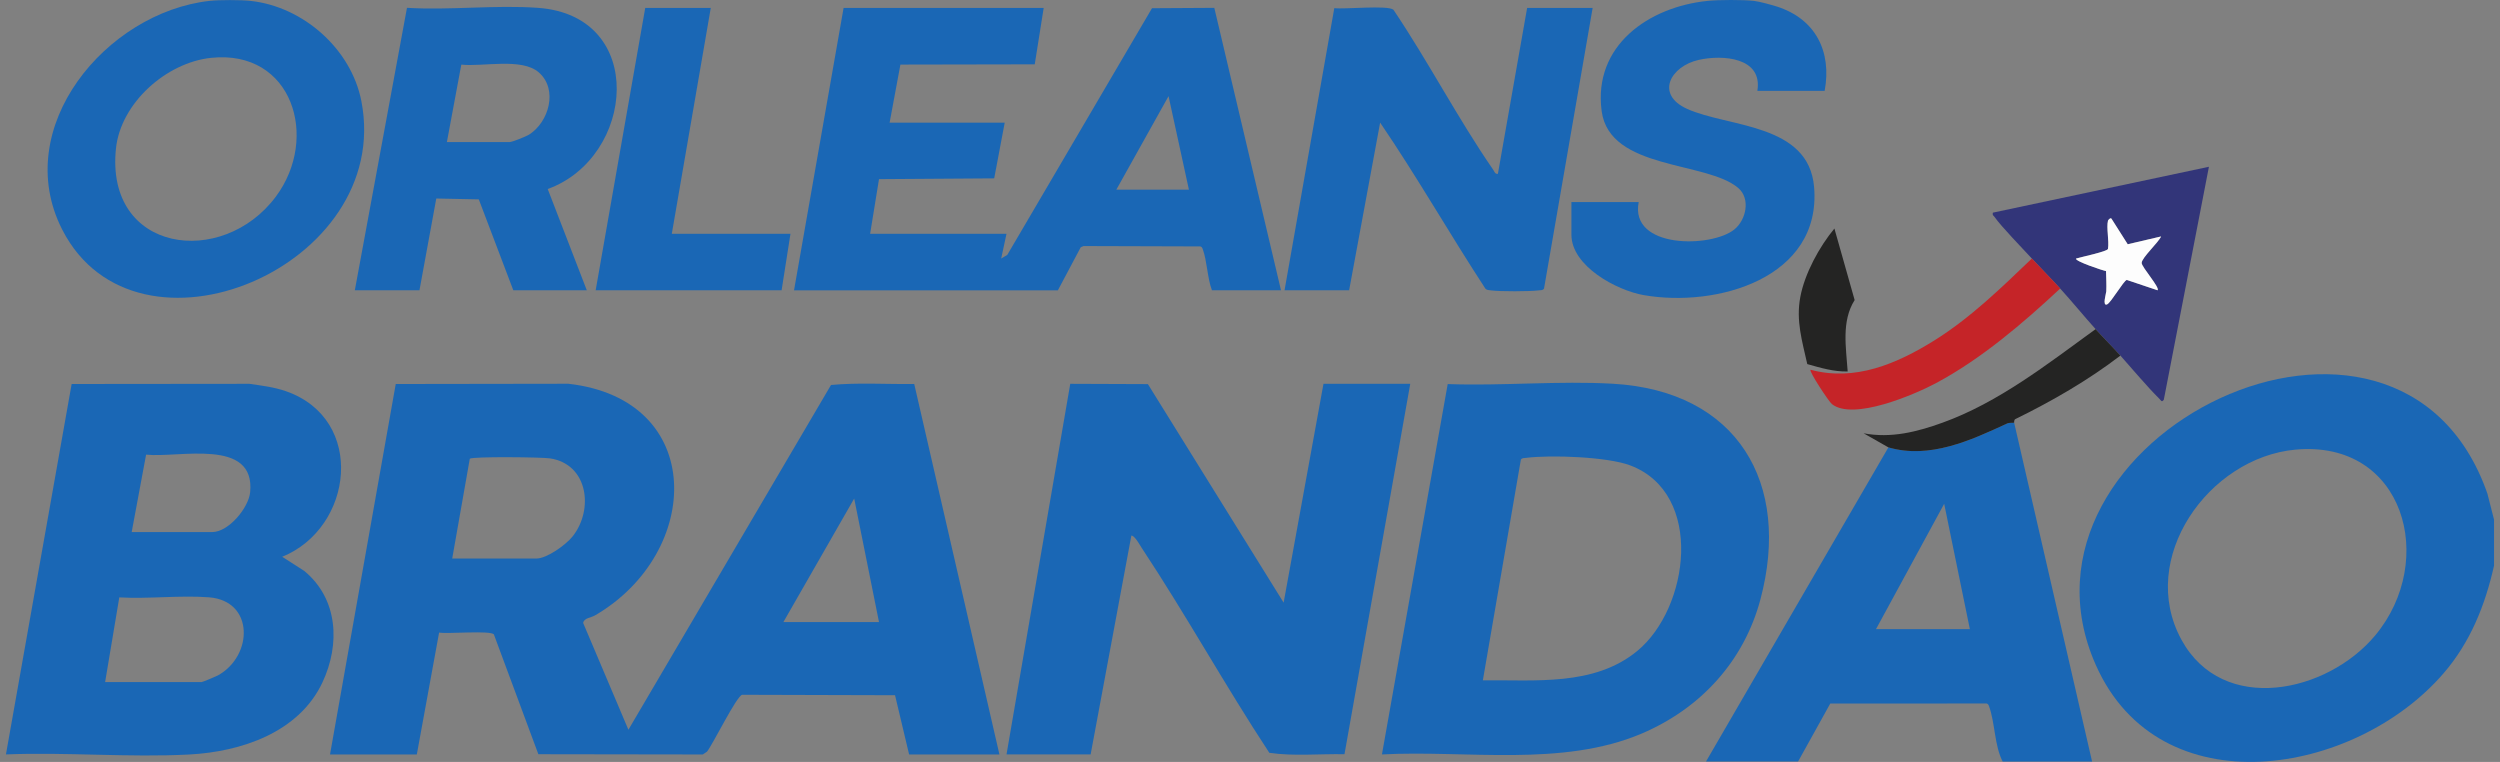 <?xml version="1.0" encoding="UTF-8"?>
<svg xmlns="http://www.w3.org/2000/svg" width="210" height="64" viewBox="0 0 210 64" fill="none">
  <rect x="0" y="0" width="210" height="64" fill="#808080" stroke="none"/>
  <path d="M209.5 43.656V47.511C208.753 50.84 207.511 53.947 205.262 56.555C197.814 65.19 181.419 67.951 176.051 55.865C167.514 36.641 201.497 20.1 208.943 41.467L209.5 43.655V43.656ZM192.81 37.77C185.516 38.446 179.515 46.919 183.242 53.739C186.721 60.106 195.507 58.202 199.529 53.361C204.754 47.073 201.956 36.924 192.81 37.77Z" fill="#1A67B5"></path>
  <path d="M21.028 0.073C25.473 0.547 29.503 4.119 30.355 8.492C33.071 22.419 11.471 31.5 5.232 19.298C0.842 10.712 8.926 1.037 17.607 0.073C18.415 -0.016 20.217 -0.013 21.028 0.073ZM17.725 4.86C13.973 5.257 10.142 8.648 9.741 12.469C8.823 21.235 18.672 22.558 23.173 16.515C26.844 11.585 24.575 4.134 17.726 4.86H17.725Z" fill="#1A67B5"></path>
  <path d="M147.321 0.073C147.766 0.12 148.823 0.409 149.287 0.559C152.518 1.607 153.88 4.333 153.271 7.633H147.619C148.083 4.812 144.698 4.582 142.7 5.029C140.316 5.565 139.022 7.926 141.713 9.144C145.174 10.71 151.931 10.344 152.384 15.707C153.03 23.368 144.205 25.868 138.063 24.788C135.801 24.391 131.999 22.359 131.999 19.714V16.971H137.651C136.875 20.913 143.759 20.833 145.686 19.273C146.684 18.465 147.049 16.696 146.032 15.809C143.399 13.511 135.198 14.319 134.538 9.325C133.812 3.816 138.501 0.573 143.451 0.073C144.388 -0.022 146.385 -0.027 147.318 0.073H147.321Z" fill="#1A67B5"></path>
  <path d="M27.722 63.372L33.242 32.257L47.736 32.235C59.374 33.545 59.02 46.422 49.99 51.689C49.623 51.903 49.058 51.9 48.985 52.33L52.786 61.298L69.805 32.338C72.081 32.126 74.478 32.283 76.796 32.257L83.951 63.374H76.365L75.183 58.399L62.337 58.362C61.85 58.508 59.904 62.48 59.391 63.136L59.036 63.375L45.222 63.354L41.486 53.291C41.187 52.933 37.602 53.266 36.885 53.136L35.013 63.374H27.724L27.722 63.372ZM37.986 46.917H45.053C45.946 46.917 47.54 45.761 48.098 45.06C49.879 42.828 49.426 39 46.206 38.504C45.536 38.399 39.737 38.335 39.463 38.532L37.986 46.917ZM73.836 52.254L71.752 41.877L65.804 52.254H73.836Z" fill="#1A67B5"></path>
  <path d="M84.547 63.372L89.901 32.241L96.423 32.266L107.825 50.621L111.172 32.242H118.461L112.937 63.353C110.847 63.314 108.672 63.536 106.624 63.237C102.916 57.601 99.637 51.664 95.914 46.041C95.748 45.792 95.329 44.994 95.035 44.989L91.613 63.372H84.547Z" fill="#1A67B5"></path>
  <path d="M23.707 46.771L25.561 47.96C28.411 50.312 28.587 54.127 27.084 57.325C25.11 61.529 20.257 63.149 15.901 63.378C10.853 63.643 5.57 63.168 0.499 63.371L6.018 32.256L20.951 32.241C22.009 32.397 23.024 32.512 24.039 32.869C30.756 35.224 29.695 44.332 23.704 46.77L23.707 46.771ZM11.062 44.693H17.83C19.195 44.693 20.887 42.663 21.013 41.34C21.455 36.742 15.008 38.486 12.272 38.19L11.062 44.693ZM8.83 57.294H16.937C17.012 57.294 18.139 56.824 18.307 56.732C21.267 55.099 21.373 50.46 17.539 50.173C15.117 49.992 12.467 50.321 10.021 50.181L8.83 57.296V57.294Z" fill="#1A67B5"></path>
  <path d="M87.67 0.666L86.918 5.403L75.634 5.425L74.728 10.303H84.396L83.513 14.982L73.836 15.048L73.09 19.642H84.545L84.1 21.717L84.611 21.412L96.768 0.69L102.002 0.659L107.604 24.385H101.803C101.418 23.365 101.392 21.904 101.031 20.93C100.988 20.814 100.951 20.727 100.817 20.699L91.013 20.669L90.781 20.772L88.862 24.387H66.698L70.862 0.666H87.671H87.67ZM99.869 15.934L98.158 8.076L93.77 15.934H99.869Z" fill="#1A67B5"></path>
  <path d="M116.083 63.372L121.607 32.262C126.165 32.428 130.969 31.973 135.502 32.235C145.911 32.839 150.495 40.55 147.873 50.359C146.483 55.564 142.833 59.521 137.901 61.62C131.222 64.461 123.182 62.999 116.083 63.372ZM124.56 57.147C128.953 57.096 133.878 57.663 137.505 54.701C141.904 51.11 143.186 41.464 136.947 39.096C135.024 38.365 130.265 38.2 128.199 38.46C128.036 38.481 127.865 38.447 127.753 38.609L124.56 57.147Z" fill="#1A67B5"></path>
  <path d="M169.188 35.503L175.734 63.966H168.222C167.532 62.646 167.582 60.687 167.079 59.323C167.036 59.207 166.999 59.121 166.865 59.093L153.743 59.097L151.041 63.964H143.306L158.628 37.577C162.082 38.579 165.519 37 168.598 35.572C168.8 35.478 169.119 35.537 169.19 35.5L169.188 35.503ZM165.468 52.846L163.311 42.319L157.585 52.846H165.468Z" fill="#1A67B5"></path>
  <path d="M107.901 24.385L112.081 0.683C112.954 0.796 116.564 0.415 117.047 0.817C119.97 5.157 122.464 9.966 125.427 14.257C125.532 14.408 125.577 14.639 125.823 14.603L128.279 0.666H133.782L129.698 24.242C129.586 24.404 129.416 24.372 129.252 24.391C128.48 24.488 125.982 24.495 125.221 24.391C125.058 24.369 124.898 24.376 124.772 24.245C121.763 19.64 119.024 14.837 115.932 10.3L113.327 24.382H107.898L107.901 24.385Z" fill="#1A67B5"></path>
  <path d="M29.805 24.385L34.186 0.657C37.779 0.875 41.648 0.4 45.207 0.66C54.386 1.334 53.356 13.217 46.008 15.878L49.292 24.385H43.119L40.22 16.748L36.648 16.675L35.235 24.385H29.806H29.805ZM37.539 11.931H42.82C43.02 11.931 44.195 11.463 44.432 11.314C46.108 10.261 46.897 7.521 45.265 6.086C43.835 4.827 40.566 5.623 38.75 5.429L37.539 11.931Z" fill="#1A67B5"></path>
  <path d="M59.705 0.666L56.431 19.642H66.399L65.655 24.385H50.035L54.2 0.666H59.705Z" fill="#1A67B5"></path>
  <path d="M170.676 21.717C169.946 20.925 168.084 19.005 167.55 18.234C167.463 18.109 167.341 18.088 167.404 17.862L185.55 14.008L181.76 33.578C181.577 33.822 181.538 33.648 181.388 33.499C180.341 32.46 179.122 30.997 178.113 29.87C177.437 29.116 176.657 28.344 176.03 27.646C175.045 26.55 174.068 25.352 173.055 24.236C172.282 23.386 171.407 22.511 170.674 21.717H170.676ZM177.072 18.529C176.924 19.124 177.181 20.233 177.072 20.9C177.072 21.12 174.767 21.598 174.396 21.717C174.234 21.923 176.66 22.731 176.907 22.77C176.922 23.329 176.955 23.903 176.931 24.464C176.923 24.637 176.571 25.748 176.996 25.568C177.319 25.433 178.384 23.578 178.65 23.512L181.237 24.382C181.462 24.167 179.901 22.438 179.901 22.085C179.901 21.653 181.316 20.366 181.532 19.86L178.729 20.516L177.372 18.377C177.293 18.239 177.083 18.489 177.074 18.527L177.072 18.529Z" fill="#323579"></path>
  <path d="M173.056 24.236C169.943 27.142 166.426 30.149 162.646 32.171C160.832 33.141 155.654 35.369 153.875 33.938C153.619 33.731 151.937 31.189 152.083 31.057C155.83 32.071 159.359 30.544 162.483 28.598C165.525 26.701 168.105 24.177 170.677 21.717C171.41 22.511 172.285 23.386 173.058 24.236H173.056Z" fill="#C52428"></path>
  <path d="M178.113 29.87C175.375 31.963 172.38 33.687 169.29 35.204C169.154 35.271 169.202 35.496 169.187 35.503C169.116 35.539 168.797 35.479 168.595 35.575C165.515 37.003 162.079 38.581 158.626 37.58L156.543 36.396C158.847 36.833 161.013 36.281 163.164 35.508C167.882 33.81 172.02 30.556 176.029 27.648C176.656 28.345 177.436 29.117 178.111 29.871L178.113 29.87Z" fill="#242423"></path>
  <path d="M155.206 31.204C154.039 31.232 152.914 30.896 151.811 30.584C151.38 28.64 150.85 26.951 151.227 24.942C151.595 22.977 152.82 20.732 154.09 19.197L155.79 25.205C154.661 26.991 155.074 29.211 155.205 31.204H155.206Z" fill="#242423"></path>
  <path d="M177.072 18.529C177.083 18.489 177.291 18.24 177.37 18.378L178.728 20.518L181.531 19.862C181.315 20.367 179.899 21.654 179.899 22.087C179.899 22.439 181.459 24.168 181.236 24.384L178.649 23.514C178.382 23.578 177.318 25.434 176.995 25.569C176.568 25.748 176.922 24.638 176.929 24.466C176.953 23.905 176.92 23.331 176.906 22.771C176.658 22.734 174.232 21.926 174.394 21.718C174.765 21.599 177.071 21.12 177.071 20.901C177.179 20.233 176.922 19.125 177.071 18.53L177.072 18.529Z" fill="#FDFDFD"></path>
</svg>
